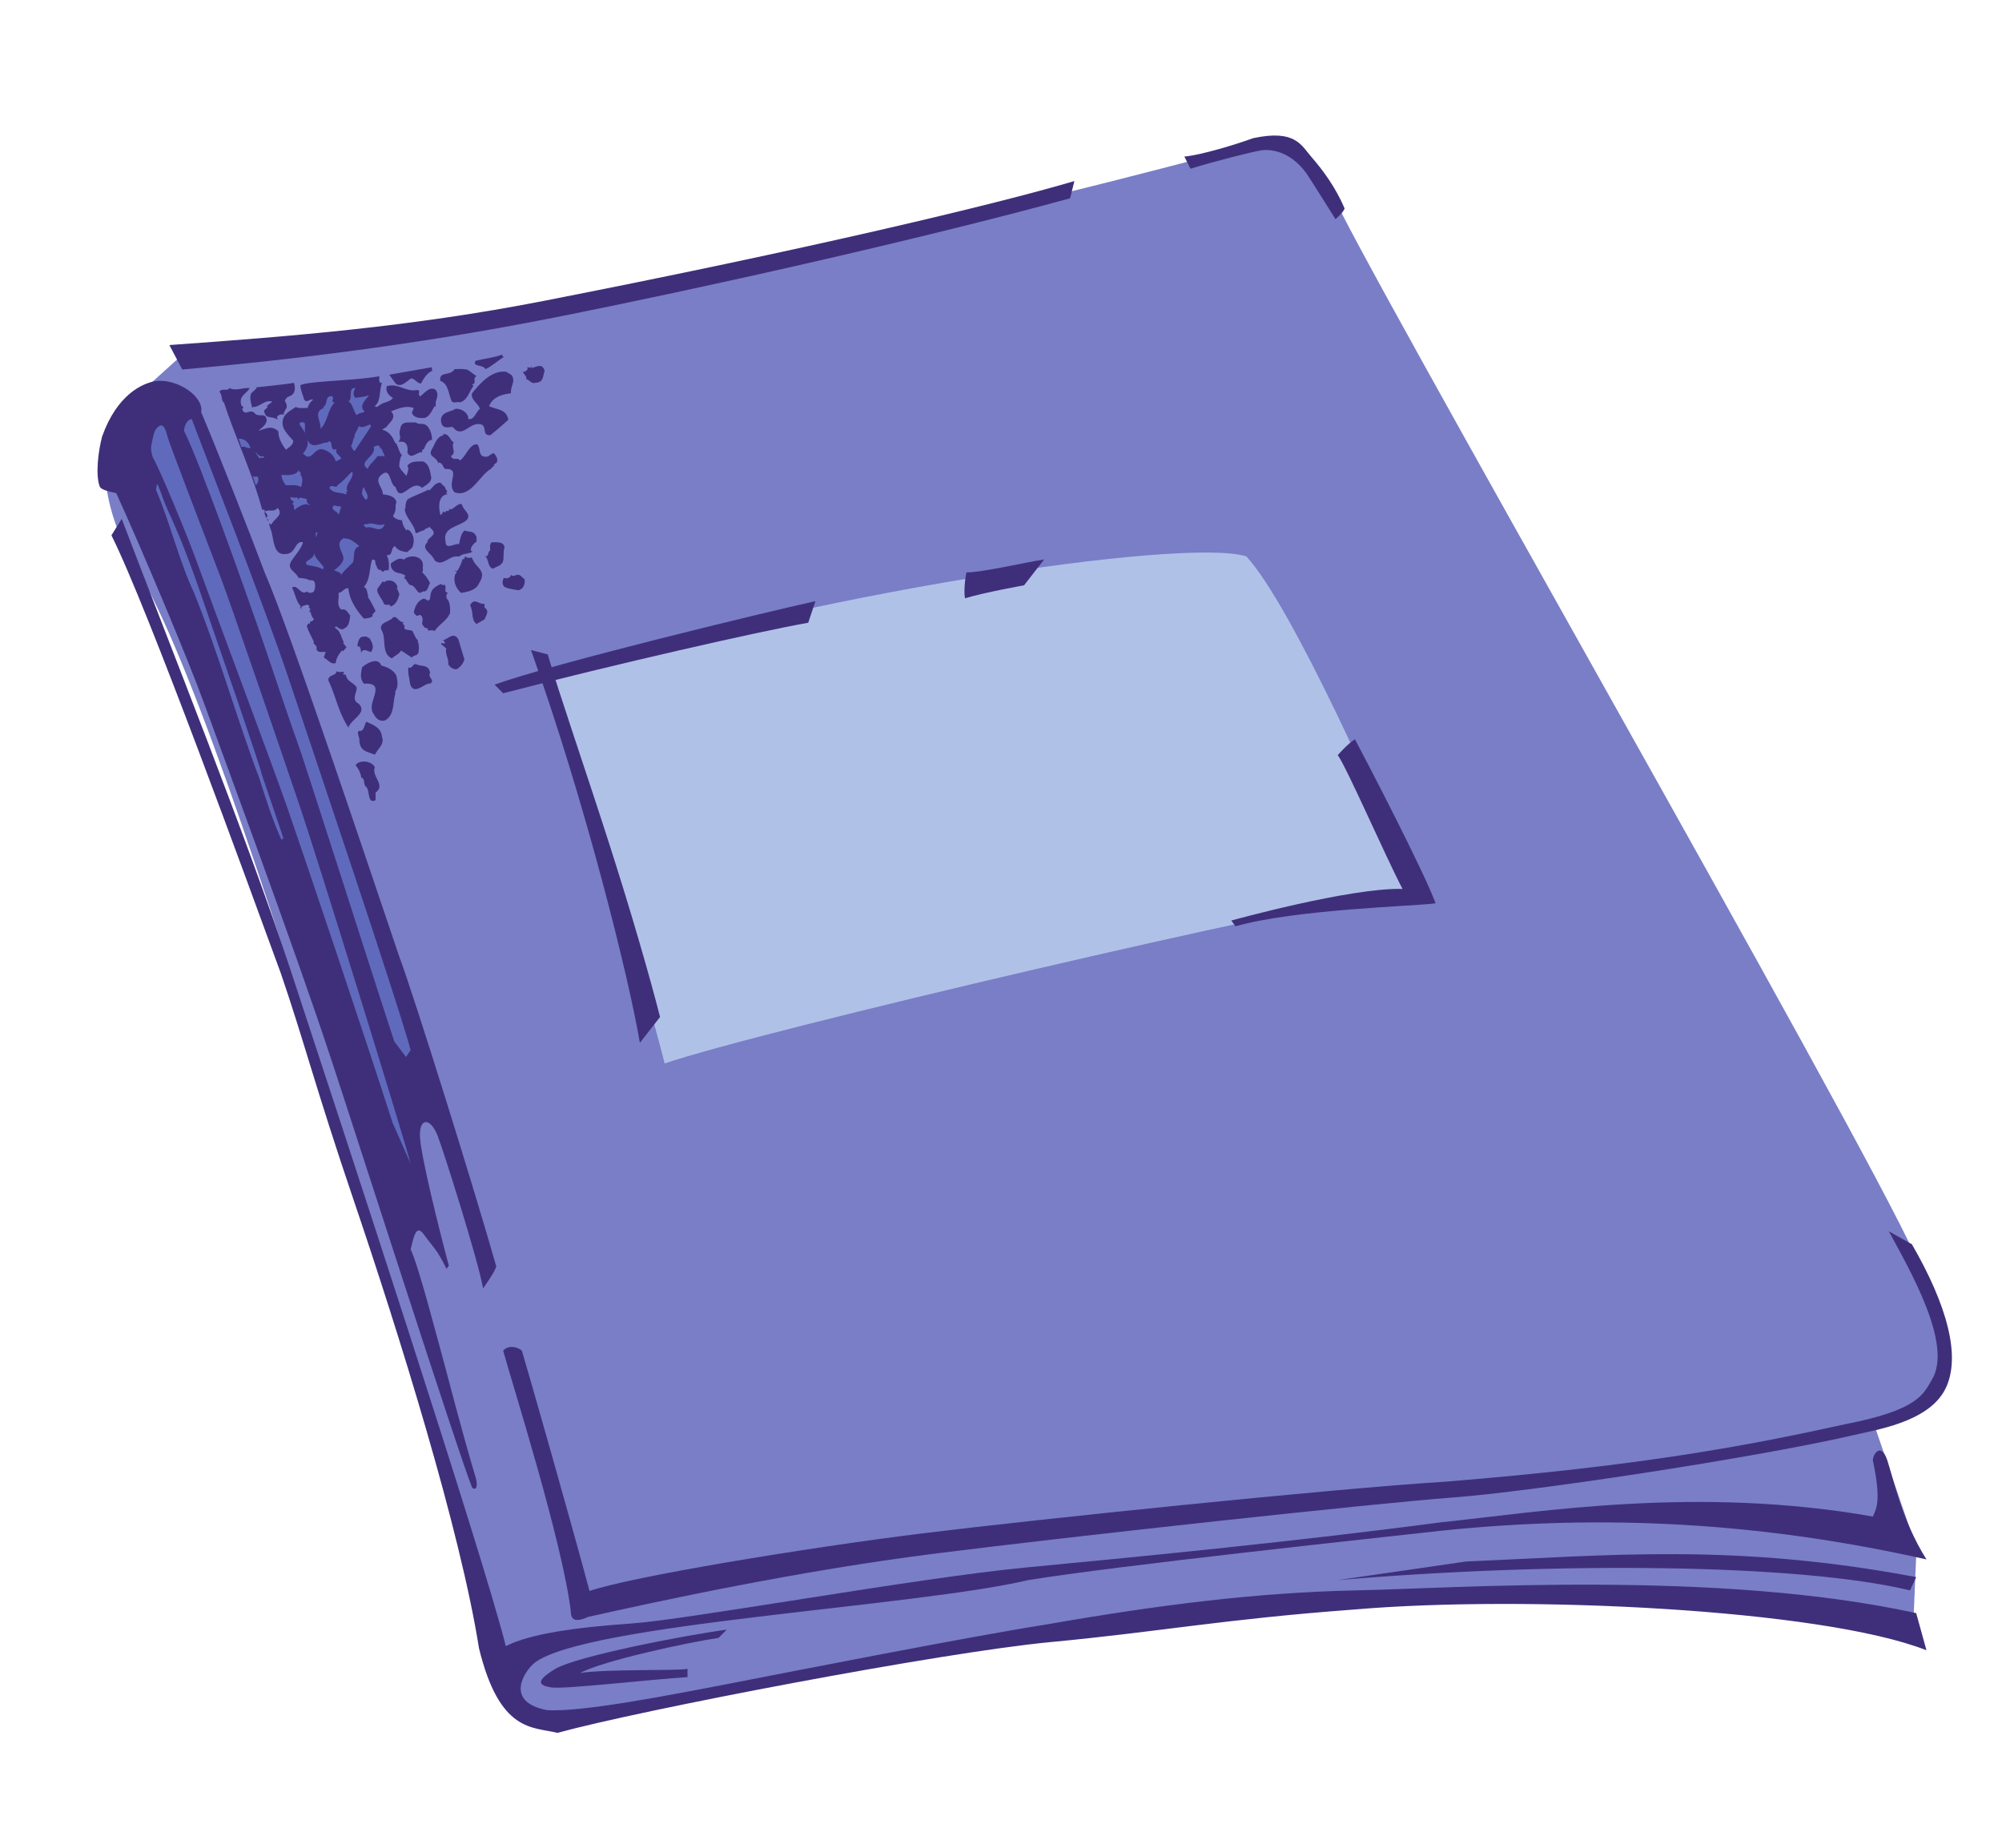 <svg xmlns="http://www.w3.org/2000/svg" width="117" height="108"><path fill="#fff" d="M117 108V0H0v108h117"/><path fill="#797ec7" d="M73.918 8.258c-2.219.605-15.117 4.031-20.559 5.039-5.441 1.008-25.793 6.851-42.722 7.457L8.625 22.57c0 .2-4.836 2.418-1.008 10.075 6.047 8.867 19.895 60.007 21.563 64.89.804 1.813 1.812 3.625 5.843 2.621 4.028-1.008 25.391-4.836 35.266-5.844 9.875-1.007 27.004-2.417 41.512 1.008l.203-4.84-2.418-7.05c3.625-1.817 5.844-2.22 2.418-9.875-3.426-7.657-32.848-58.844-34.258-62.473-.605-.605-1.816-3.426-3.828-2.824"/><path fill="#b0c1e8" d="M32.234 39.504c.946 3.02 5.477 18.125 6.61 22.656 5.476-1.887 37.008-9.25 43.804-10.195-1.699-4.344-7.175-16.613-9.816-19.45-3.777-1.132-26.059 2.266-40.598 6.989"/><path fill="#3f2f7a" d="M29.441 20.867c-.332.2-.687.531-1.062.707l-.11-.11c-.109-.089-.44-.066-.527-.222l.043-.152c.531-.133 1.102-.18 1.59-.38l-.043.067.11.09m2.386.797c-.11.375-.066.684-.531.707-.266.11-.399-.266-.64-.223.288.024-.087-.332-.11-.418.023.043.375-.066.265-.265.086-.024.176.11.266-.067.02.043-.023.09-.047.11.246 0 .64-.352.797.156m-6.586-.199c.024.066-.043.176.047.2-.332.108-.555.507-.687.75-.266 0-.465-.466-.684-.22-.223.153-.488.461-.797.22l-.375-.513 2.496-.437m2.61.527c-.266.09.043.465-.266.465l.086.113c-.242.242-.309.817-.793.95-.113-.067-.332.066-.465-.047-.219-.418-.176-1.036-.687-1.215-.063-.594.574-.242.843-.684.219 0 .684-.043.84.09l.442.328"/><path fill="#3f2f7a" d="M29.906 21.93c.242.375-.09.66-.043 1.058-.554.067-1.062.223-1.281.75.46.223 1.012.157 1.125.797-.246.223-.664.598-1.059.906-.445 0-.222-.355-.445-.597-.73-.328-1.148.883-1.746.11-.2 0-.508.112-.64-.153-.243-.754.574-.707.796-.906.332-.024.684.199.75.484v.113c.352.067.422-.375.684-.597-.11-.332-.55-.532-.461-.907.441-.55 1.148-1.37 2.008-1.258l.312.2m-7.734.062c0 .07-.067.465.156.38-.18.44-.047 1.058-.422 1.366.11.133.242-.066.375-.11.157-.132.485-.108.684-.374-.262-.133-.485-.441-.332-.73v.046c.62-.199 1.11.375 1.77.22.222.089-.044.241.156.374.265-.2.574-.617.902-.375.223.29 0 .574 0 .797v.2l-.063-.048c-.156.266-.289.598-.574.688-.242.023-.644.023-.754-.309l.11-.265c-.418-.18-.97.043-1.325.195.356.379-.109.644-.265.906l-.262.156c.395.114.594.375.75.75.2.133.2.532.418.754-.086.043-.156.399-.156.532-.063.218.27.484.422.683.023-.2.18-.398.043-.598.222-.308.574-.242.906-.265.398.156.422.64.488.906.043.332-.332.488-.531.645-.621-.578-1.258.992-1.547-.047-.375-.157-.266-1.215-.84-.707-.441.375.11.73.09 1.129.309.043.727.109.797.46-.113.31.043.442-.203.797.09.176.332.243.531.266.023.219.113.418.266.594l.043-.063c.265.086.465.528.332.907 0 .195-.219.285-.332.418-.219-.024-.551-.067-.727-.356-.265.133-.09.578-.488.531.133.2.176.64.113.887-.07 0-.265-.023-.332.11l-.156-.157-.043.047-.156-.156.043-.047c-.22-.11 0-.461-.309-.418-.176.465-.086 1.148-.484 1.594.242.109.175.418.265.527l-.043.043c.153.223.305.508.461.84l-.199.223.043.043c-.086.156-.395.156-.527.18-.465-.532-.84-1.106-.907-1.77-.199-.067-.355.242-.574.265.043.399-.133.684.156.973.309-.066.375.176.528.352-.043.289-.067.664-.375.753-.02.11-.309.02-.422-.113-.043-.02-.063.024-.11.067.356.199.356.554.532.84l-.043.046.199.262-.2.223-.066-.043c-.132.175-.355.441-.355.73-.262.129-.484-.2-.707-.312l.113-.329c-.203-.023-.598.11-.531-.312l-.2-.219.044-.047c-.133-.308-.332-.617-.418-.949l.11-.156.042.047c.066-.047.043-.11.043-.156.113.023.156-.043.223-.11-.176-.242-.133-.223-.223-.488l-.043.07c-.086-.023.176-.203-.043-.265l.043-.067c-.086-.2-.242-.047-.375-.047l-.156.156c.332.133-.2 0 .047-.109-.29-.266-.332-.73-.532-1.105.286-.243.555.507.864.218a.3.3 0 0 0 .418 0 .82.82 0 0 0 .043-.527c-.086-.203-.285-.066-.418-.18-.11-.043-.352-.066-.531-.086-.153-.375-.708-.488-.418-.972.218-.356.597-.73.683-1.106-.488-.11-.398.664-.996.684-.793.113-.684-.95-.906-1.48-.043-.176-.133-.31 0-.31-.02.044.023.067.047.09.133-.355.75-.554.375-.995-.242.308-.575.023-.797.265.137-.043.137.11.222.2-.066.043-.066.109-.066.175l.066.043.043-.043-.043.157c.02-.09-.265-.422-.175-.641-.024-.066-.09-.047-.157-.047-.574-2.164-1.57-4.219-2.23-6.273-.156-.024-.09-.442-.266-.622.153-.242.442 0 .594-.218.266.152.621.043.953 0h.219c-.176.351-.66.441-.484 1.015.02.043.132.067.109.157l-.066.043c.156.464.421 0 .707.222.242.352.687-.09.73.461-.043.29-.332.442-.465.598.399-.11.754-.352 1.153.047-.024.351.218.793.437 1.058.156-.109.445-.289.422-.53-.309-.352-.727-.731-.598-1.216.09-.375.442-.531.754-.75.2.11.461.043.684.067.066-.2.152-.356.332-.489-.2-.086-.332.223-.531 0-.067-.285-.2-.53-.223-.84.394-.253 3.066-.257 4.621-.53"/><path fill="#3f2f7a" d="M17.176 22.371c.09.262.113.66-.262.793-.113.023-.223.133-.266.266.02.043.196.308.063.465-.043.109-.176.242-.11.332-.175-.024-.328 0-.417.152l.043.156c-.352-.265-.707.024-.797-.531l.222-.219-.066-.047.332-.265c-.465-.133-.73.332-1.125.312l-.047.067c-.023-.133-.2-.575-.066-.864l.332-.308-.067-.047h.11s2.12-.219 2.12-.262"/><path fill="#606abc" d="M20.781 22.68c-.133.175-.18.441 0 .574.262-.043.485-.043.793-.156-.199.265-.64.64-.265.949-.043.09-.352.07-.465.223-.196-.243-.242-.73-.485-.797.309-.196-.066-.817.422-.793m-1.218.84c-.442.44-.395 1.148-.84 1.546.09-.398-.465-.972.199-1.214l-.043-.067c.308-.09.066-.687.531-.62.176.132-.156.331.152.355m-1.632 1.921-.422-.64c-.02-.176.222-.11.265-.11.133.11-.066.575.157.75"/><path fill="#3f2f7a" d="m24.336 24.645-.043.046c.242.176.441-.023.684.22.18.198.289.554.265.839l-.043-.043c-.285.086-.375.465-.441.574h-.09v.156c-.266-.066-.664.485-.863 0 .047-.265 0-.597-.309-.62h-.219c.243-.22-.023-.442.11-.708.043-.53.488-.398.84-.418.043.02.09-.023.109-.046"/><path fill="#606abc" d="M21.684 24.91c-.22.375-.641.95-.903 1.371l-.047.067c-.152-.024-.132-.2-.222-.266.09-.133.113-.355.18-.527l.042.043c-.086-.246.2-.442.223-.688.262.133.441-.02.684-.11-.02.044.023.067.043.11"/><path fill="#3f2f7a" d="M26.523 25.86c-.199.245.2.597-.175.796.152.332.418.024.53.266.4-.29.552-.992 1.017-.95.242.286 0 .727.53.727.177 0 .4-.328.485-.152.113.133.223.351.09.531-.066-.023-.09.067-.156.11l.066.043c-.11 0-.156.109-.219.175-.664.356-1.172 1.703-2.12 1.371-.532-.507.44-1.414-.575-1.37-.113-.13-.133-.329-.332-.376l-.043.047c-.16-.465-.687-.355-.332-.906.152-.29.262-.664.637-.73l-.043-.067c.398-.043.398.375.64.484"/><path fill="#606abc" d="M14.637 26.172c-.157.066-.309-.113-.532-.047l-.152-.484c.328 0 .55.175.684.53m4.461-.311c.047.023.07-.02.09-.044.312-.132.046.641.484.422-.11.309.18.332.27.574l-.313.153c-.129-.352-.332-.551-.707-.684-.594-.199-.684.817-1.215.223.176-.2.332-.465.266-.797.242.574.707.2 1.125.152m3.117.379.066-.066c.047.2.176.332.2.527-.11-.086-.286-.02-.422-.043-.176.29-.461.465-.57.75-.622-.418.527-.726.35-1.281.157-.086.376-.176.376.113m-6.785.418c.023.2-.196.024-.262.157l-.266-.422c.153.156.286.355.528.265m2.12 1.063c.18.242.114.465.048.75-.309-.176-.575-.09-.887-.11a1.036 1.036 0 0 1-.262-.597c.219 0 .86.066.992-.266l.157.176-.047.047m2.765 1.015c-.222-.023.043.133-.113.157-.308-.137-.73-.024-.95-.375.114-.27.419.086.466-.157.355-.242.574-.53.863-.797.152.422-.508.774-.266 1.172m-5.261-.863c.09.113.043.356-.11.488l-.199-.597c.11.199.156.043.309.11"/><path fill="#3f2f7a" d="M26.04 28.402c-.09.067.019.2.108.332-.023.02-.09.043-.066.09l.066.067c-.484.043-.554.64-.421 1.168l.046.047.153-.223c.047.047.07.09.113.066.02-.222.133.043.219-.156l-.063-.066c.262.203.461-.328.793-.262.067.375.621.594.266.95-.441.374-1.414.398-1.215 1.237 0 .528.531.086.793.153.047-.285.113-.617.309-.797.222.09.554.023.644.27.11.085.043.242.067.374-.047.043-.38.262-.332.528.043.023.066.066.109.047-.2.175-.574.086-.797.308-.574-.133-.95.64-1.434.219-.156-.441-.84-.64-.421-1.059-.02-.289.617-.398.265-.75l-.156-.156-.11.11-.042-.043-.176.152c-.11-.02-.29.137-.465.156-.09-.574-.621-.906-.64-1.437h.042c0-.196 0-.328.11-.528.398-.246.82-.355 1.218-.578l.063.047c.246-.2.289-.422.64-.465l.27.266.043-.067"/><path fill="#606abc" d="M21.418 29.2c-.129 0-.176-.2-.262-.31 0-.156.02-.312.11-.421.043.199.355.531.152.73m-4.02-.113c-.023.043.02.09.043.113.067-.222.309-.023.489-.043 0 .11-.024.242.11.309h.042v.066c-.242-.156-.55.043-.793.196v.066c-.223 0 0-.285-.223-.328l.11-.113c-.043-.086-.309-.176-.153-.31.09.087.243.024.375.044m2.543.531-.156.488c0-.246-.55-.265-.265-.574.109.067.285.043.421.086m2.539 1.016c-.222.644-.73.023-1.105.222.023-.156-.133-.043-.11-.109 0-.223.243-.023.31-.156.374 0 .55.176.905.043m-3.91.488c-.066.066-.023.2-.113.266v-.266h.113m2.43.793c-.441.18-.242.621-.375.953-.223.242-.508.465-.684.73-.023-.156-.27-.199-.421-.265.199-.133.421-.312.53-.578.153-.352-.55-.926 0-1.281.4-.043.66.222.95.441"/><path fill="#3f2f7a" d="M29.484 32.004c-.109.332 0 .598-.109.863-.113.2-.332.242-.574.375-.352-.133-.2-.597-.485-.75.286.11.153-.246.332-.312 0-.176-.046-.375.086-.485.223.02.707-.09.75.309"/><path fill="#606abc" d="M18.922 33.176c-.02.043-.067.066-.043.11-.29-.177-.621-.2-.95-.266.024-.043-.023-.067-.066-.11.11-.222.508-.265.485-.574.09.332.507.664.574.84"/><path fill="#3f2f7a" d="M24.71 33.129c-.019.113.048.246-.042.312.2.2.332.375.465.641-.133.223-.133.531-.422.484-.352.309-.352-.351-.75-.375-.133-.085-.219-.355-.352-.418l.086-.113c-.152-.152-.441-.152-.574-.219-.176-.09-.332-.289-.266-.53.29-.157.422-.352.754-.2.309-.332 1.192-.242 1.102.418m2.875-.527c.2.617.906.707.418 1.48-.176.418-.664.508-1.059.574-.355-.332-.465-.75-.332-1.105.043-.043.09-.067.067-.11l-.11-.109c.043-.023.063.043.11.066.175-.156.308-.578.375-.753l.043.066.11-.219c.046.195.312.067.378.11m3.07 1.258c.047.245-.066.597-.375.64-.332-.066-.508-.066-.797-.195-.175-.2-.109-.332-.043-.532.09.043.375.063.422-.175.176.195.328-.133.57.062l.223.2m-7.422.488-.066.043c.11.043.086.242.219.375l-.047-.043c-.063.285-.195.64-.528.73.02-.2-.222-.023-.375-.156-.066-.266-.554-.73-.332-.95l.266-.374.066.066a.49.49 0 0 1 .797.309m2.762-.157c.129.176-.113.399.2.465-.137.043-.137.285-.048.375.133.133.176.508.153.797-.153.418-.637.66-.903 1.059-.109-.086-.289-.02-.421-.043l.046-.067c-.046-.066-.136-.066-.199-.09.09.067-.176-.152-.156-.265.043-.152.066-.461-.176-.484-.113.152-.265-.043-.312-.153.09-.355.222-.664.578-.797.129 0 .285.242.375 0 .043-.508.156-.62.64-.863.043.113.133.043.223.066m2.32 1.329c.309.152.086.484 0 .683l-.464.266c-.332-.242-.157-.64-.38-1.106.29-.441.446-.043.844-.066v.223m-4.706.84c-.048.042-.09.062-.067.109l.11.11c-.157.355.464.155.484.374.09.156.199.465.312.465l-.047.066c.067.067.11.399.047.684-.18.246-.18.047-.379.266l-.64-.418c-.02.152-.352.308-.528.464-.62-.265-.332-1.152-.574-1.593-.289-.508.461-.528.637-.797.246-.13.332.312.644.27m3.531 2.187a.982.982 0 0 1-.46.574.537.537 0 0 1-.485-.309c.043-.289-.199-.62-.113-.906l-.309-.265c.09-.18.2.132.223-.114l-.113-.109c.242 0 .617-.55.906-.043l.352 1.172m-5.61-1.238.043-.043c.11.195.352.507.11.84-.133.019-.465-.29-.575.062-.023-.152-.023-.461-.218-.375 0-.176.066-.508.265-.574.133 0 .309-.067.375.09m.75 1.589c.332.09.707.247.887.598.066.352.129.64-.09.95l.043.042c-.176.489-.043 1.262-.574 1.594-.309.152-.598-.09-.707-.355-.508-.598.863-1.856-.574-1.766-.266-.355-.157-.598-.11-.953.242-.219.926-.64 1.125-.11m2.852.442c-.156.265.328.422 0 .62-.309-.065-.953.75-1.172 0-.02-.312-.156-.663-.086-.952.195.113.242-.196.418-.196.332.176.773 0 .84.528m-5.039-.067c.023.047-.02.067-.043.11.023.066.086.047.152.047.09.441.422.418.64.75.024.308-.331.707.114.949.55.531-.422.887-.598 1.394-.617-.972-.707-1.77-1.172-2.761 0-.356.442-.223.485-.532.113.09.289.024.422.043m2.234 3.825c.152.375-.223.64-.422 1.015-.488-.199-.84-.199-.906-.793.066-.18-.29-.664.11-.597.222-.133.199-.465.308-.532.445.2.863.352.91.907m-.422 1.746c-.222.531.664 1.039.043 1.48v.442c-.508.265-.308-.618-.574-.793-.156-.157-.023-.446-.266-.532a1.322 1.322 0 0 0-.328-.707c.176-.332.926-.289 1.125.11"/><path fill="#3f2f7a" d="m6.512 31.29.601-.966c2.657 7 7.297 18.555 9.887 26.43 2.895 8.812 11.234 34.152 12.559 39.46 1.449-.722 3.984-1.085 7.363-1.323 3.379-.243 16.652-2.657 22.93-3.262 6.273-.602 15.203-1.445 24.375-2.652 5.793-.606 14.968-2.145 25.226-.336.238-.508.48-.993 0-3.286 0-.363.48-1.085.844 0 .36 1.086.844 3.5 2.289 5.793-9.652-2.171-18.824-2.656-28.238-1.691-4.344.484-19.067 2.055-24.254 2.898-6.637 1.57-25.828 2.536-28.844 4.829-.602.48-1.809 2.293.723 2.773 2.054.121 7-.844 10.742-1.566 3.742-.727 13.879-2.723 18.465-3.446 6.515-1.14 12.308-1.867 18.101-1.988 5.793-.121 21.117-1.207 32.703 1.328l.602 2.172c-6.152-2.414-23.531-3.23-33.426-2.383-7.723.574-11.344 1.297-17.742 1.903-6.395.601-24.012 3.98-28.84 5.308-1.45-.363-3.379 0-4.586-4.95-1.086-6.878-4.66-18.347-7.363-26.304-2.172-6.398-2.895-9.293-4.223-13.156-1.812-4.945-7.722-21.238-9.894-25.586"/><path fill="#3f2f7a" d="m42.473 95.25-.48.484c-1.692.243-6.759 1.329-8.087 2.051 1.567-.242 5.793-.12 6.274-.242v.484c-2.051.121-7.239.723-7.965.602-.723-.117-.965-.36.242-1.086 1.207-.723 7.363-1.93 10.016-2.293m69.511-3.07-.359.777c-6.52-1.566-20.637-1.687-33.43-.602l7.48-1.085c8.45-.364 15.692-1.086 26.31.91M11.754 24.086c.18-.863-1.32-1.957-2.64-1.816-.821.132-2.278.816-3.141 3.23-.227.82-.41 2.277-.137 2.957.09.14.32.23.957.367 1.457 3.184 4.234 9.785 5.187 12.426.958 2.64 5.282 14.293 7.422 20.805 1 3.004 7.512 23.304 8.192 24.898.136.137.363.09.23-.504-.91-3.047-1.687-6.14-2.004-7.281-.32-1.137-1.32-5.05-1.82-6.145.18-.73.32-1.5.773-.867.454.637.774.867 1.32 2.004l.137-.18c-.593-2.234-1.64-6.417-1.687-7.558-.043-1.137.637-1.094 1.047 0 .41 1.094 2.324 7.148 2.644 8.879 0 0 .637-.867.77-1.274-1.18-4.191-4.824-15.886-5.688-18.164-1.5-4.418-6.37-19.027-7.828-22.351-.867-2.32-2.914-7.512-3.734-9.426"/><path fill="#606abc" d="M8.84 26.047c.137-.684.183-.957.457-1.14.273-.18.41.273.5.64.09.363 2.504 6.644 3.094 8.191.593 1.547 3.597 10.336 4.644 13.43C18.582 50.262 23.5 66.148 24 68.016l-1.047-2.368c-1.777-5.507-5.238-15.796-6.191-18.527-.957-2.73-4.461-12.062-5.145-13.973-.683-1.914-2.367-5.918-2.687-6.418 0 0-.137-.367-.09-.683m2.367-1.551c.867 2.324 4.234 10.883 5.691 15.25 1.457 4.371 6.188 18.348 7.102 21.625l-.273.41s-.547-.73-.684-.91c-1.41-4.281-5.191-16.207-5.691-17.574-.5-1.363-1.637-4.824-2.274-6.645-.637-1.82-3.46-9.832-4.328-11.472.047-.453.277-.684.457-.684M9.863 29.95c1.106 2.363 1.88 4.816 2.762 7.359 0 0 2.563 7.402 2.695 8.02.246.706 1.242 3.66 1.242 3.66l-.113.097c-.531-1.172-.906-2.387-1.281-3.559-1.348-3.578-2.387-7.312-3.824-10.87-.906-1.946-1.39-4.067-2.23-6.036l.062-.328c.133.11.254.711.687 1.656"/><path fill="#3f2f7a" d="m9.898 20.168.754 1.43c5.637-.504 13.203-1.344 21.696-3.028 8.492-1.68 21.277-4.539 30.191-6.98l.25-1.008c-4.539 1.348-15.668 4.004-31.027 7.008-7.739 1.515-14.801 2.074-21.864 2.578m21.133 17.828.98.254c.653 2.27 2.227 6.79 3.684 11.352 1.184 3.703 2.274 7.46 2.88 9.84l-1.18 1.511c-.645-3.824-3.196-14.086-6.364-22.957"/><path fill="#3f2f7a" d="m28.902 40.016.504.504c6.473-1.684 14.969-3.618 17.828-4.122l.422-1.261c-3.031.672-15.222 3.617-18.754 4.879m27.582-6.559c-.086.336-.168 1.176-.086 1.512 1.094-.336 3.45-.758 3.45-.758l1.175-1.512c-1.093.168-3.613.758-4.539.758m21.696 10.68s.586-.676 1.007-.926c.758 1.43 4.036 7.734 4.711 9.586-1.093.168-8.156.336-11.691 1.344l-.25-.336s6.98-1.934 10.008-1.848c-1.012-1.934-3.281-7.148-3.785-7.82M30.5 78.95c-.254-.25-.84-.337-1.094 0 .504 1.847 3.446 11.1 3.953 15.222 0 .336.082.758 1.008.336 4.121-.926 12.278-2.692 20.266-3.7 7.988-1.011 25.734-2.945 30.273-3.28 4.543-.337 17.406-2.274 23.297-3.618 1.367-.332 4.453-.754 5.465-2.687.984-1.895.11-4.961-1.934-8.496l-1.347-.758c1.18 2.187 3.761 6.597 2.523 8.66-.504.844-.758 1.77-5.047 2.61-5.718 1.261-11.941 2.44-23.375 3.363-6.73.421-23.8 2.187-30.613 3.027-6.809.844-16.984 2.523-19.422 3.363-1.012-3.785-3.45-12.363-3.953-14.043M69.215 9.152l.36.711c1.425-.445 3.566-.98 4.1-1.07.536-.09 1.696 0 2.677 1.34.355.535 1.695 2.676 1.695 2.676s.445-.36.535-.625c-.535-1.25-1.285-2.258-1.91-2.973-.625-.711-.945-1.668-3.442-1.133-.98.36-3.03.985-4.015 1.074"/></svg>
